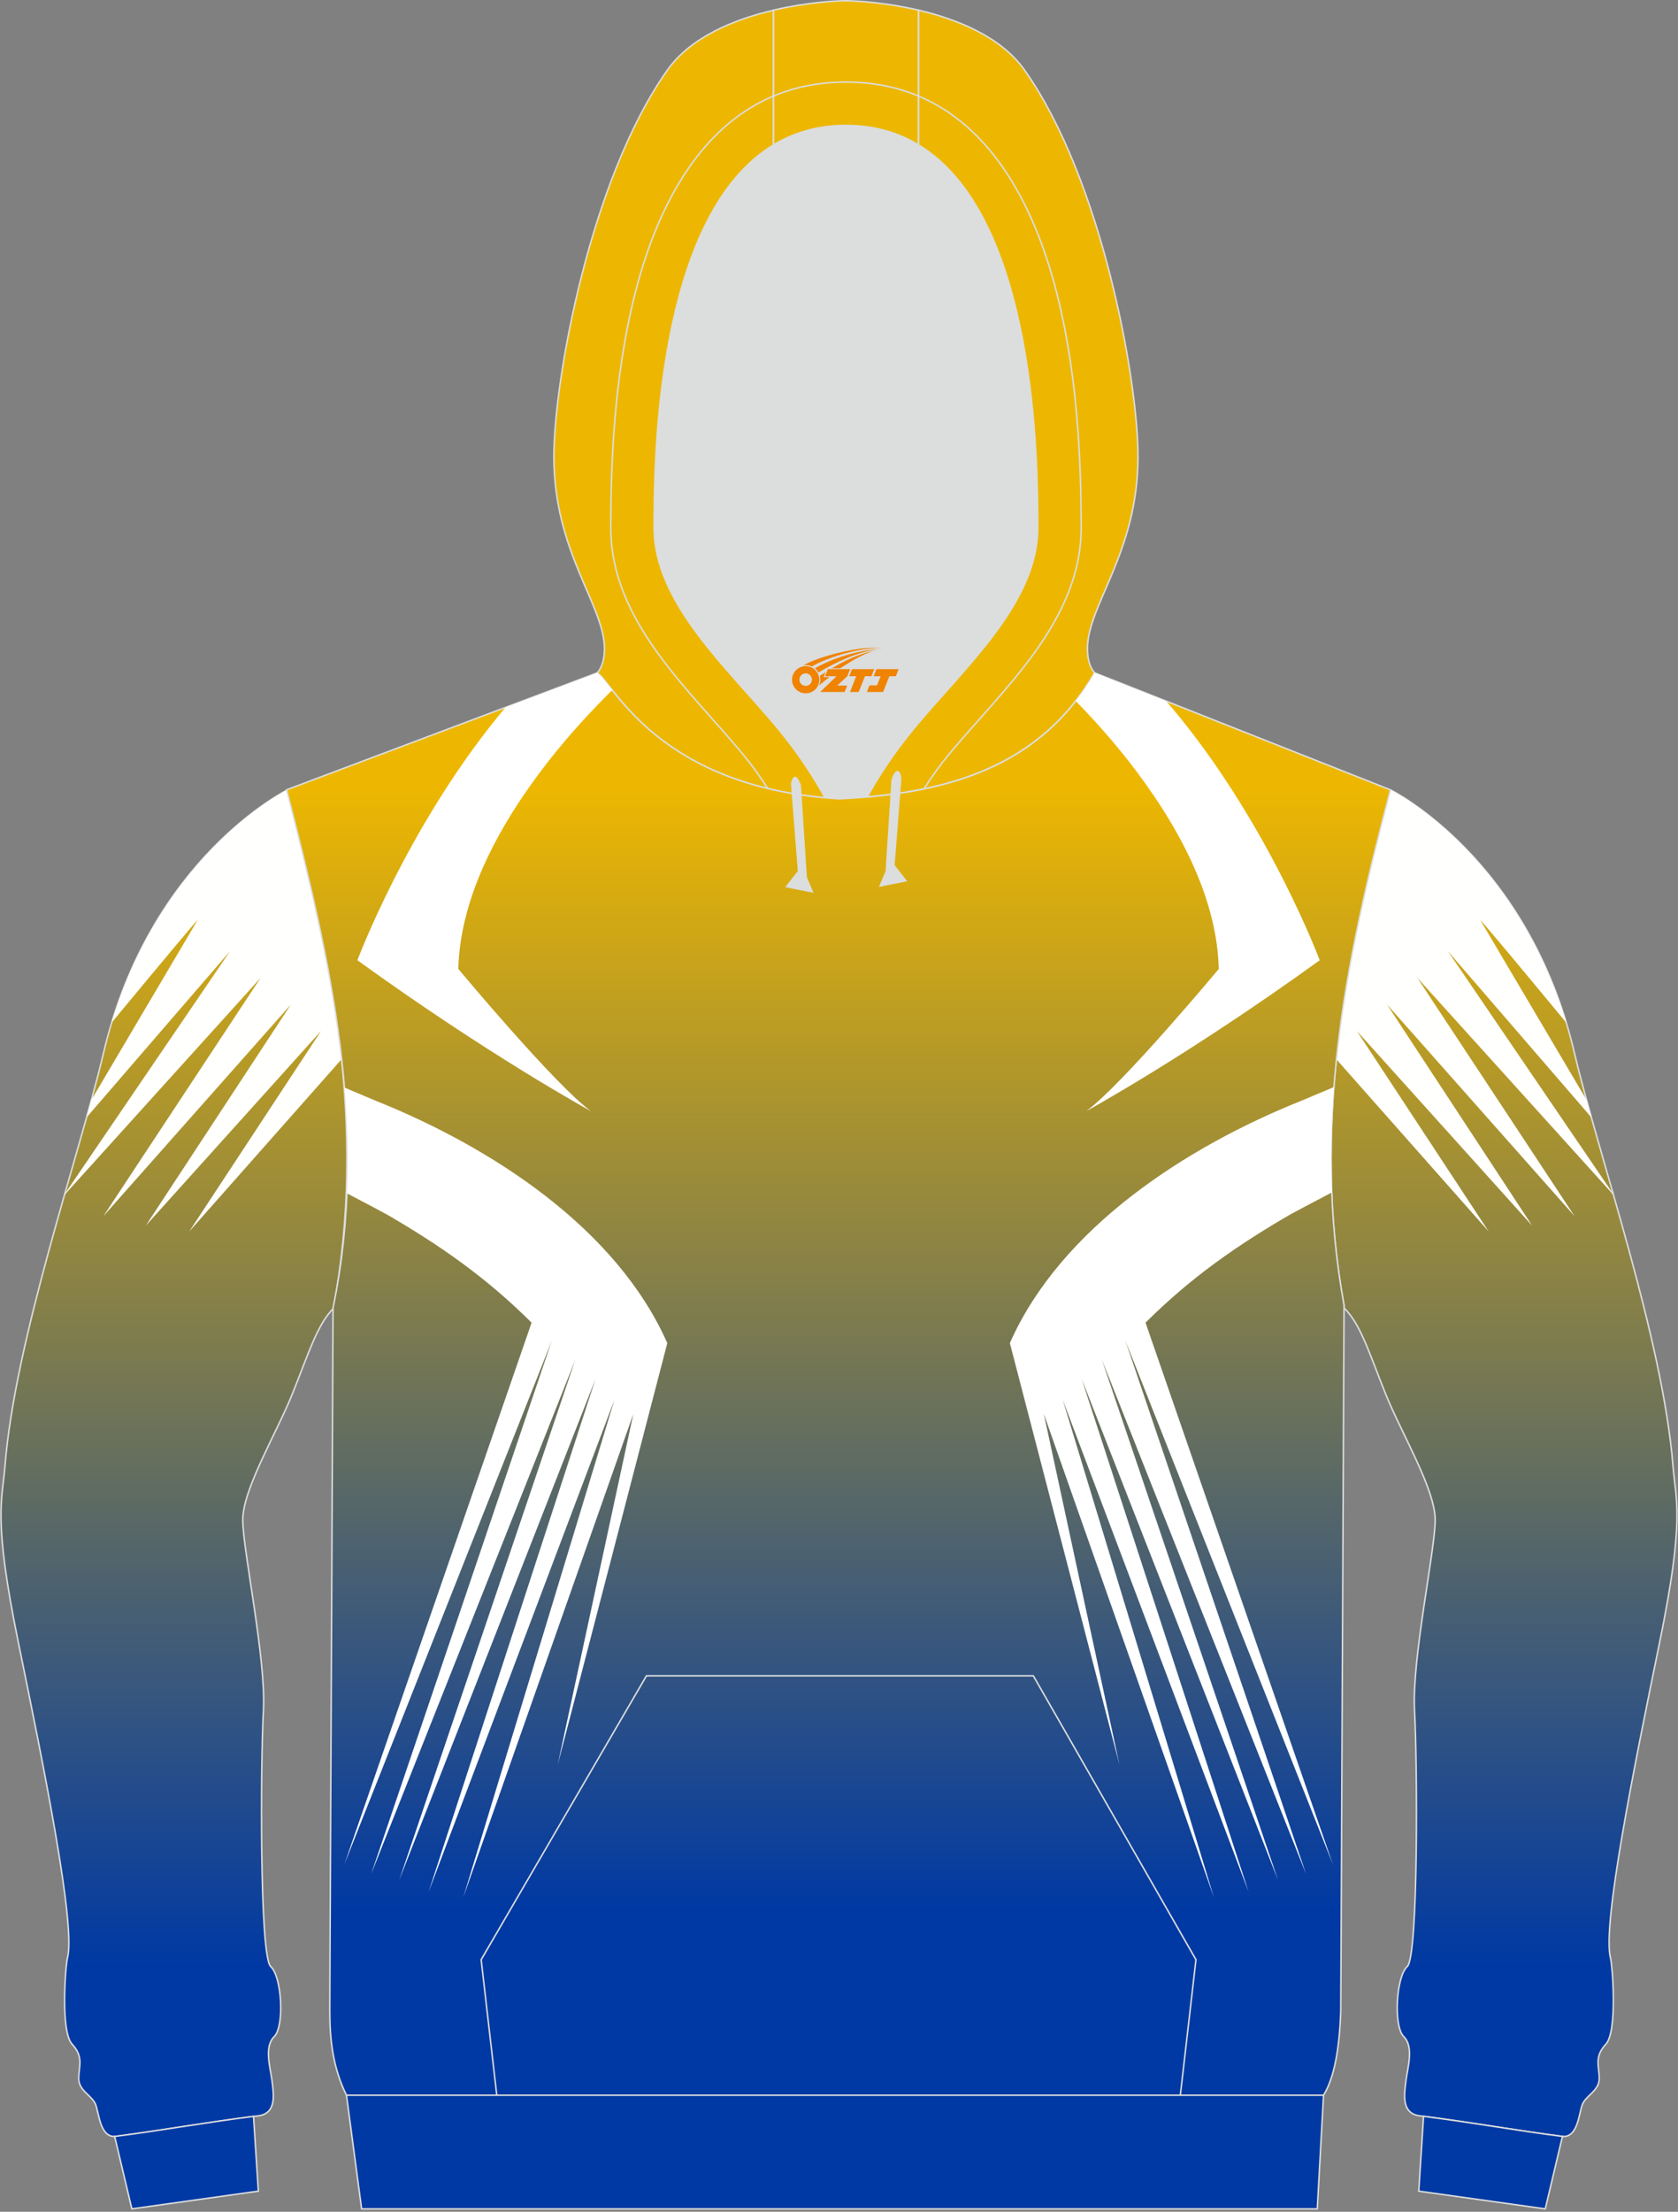 <?xml version="1.0" encoding="utf-8"?>
<!-- Generator: Adobe Illustrator 22.0.0, SVG Export Plug-In . SVG Version: 6.00 Build 0)  -->
<svg xmlns="http://www.w3.org/2000/svg" xmlns:xlink="http://www.w3.org/1999/xlink" version="1.1" id="图层_1" x="0px" y="0px" width="378px" height="498px" viewBox="0 0 378 498" enable-background="new 0 0 378 498" xml:space="preserve">
<rect x="0" y="0" width="378" height="498" fill="#808080" stroke="none"/>
<g>
	<g>
		
			<linearGradient id="SVGID_1_" gradientUnits="userSpaceOnUse" x1="1101.545" y1="786.6" x2="1101.545" y2="521.475" gradientTransform="matrix(1 0 0 1 -762.741 -343.865)">
			<stop offset="0" style="stop-color:#0039A4"/>
			<stop offset="1" style="stop-color:#EDB701"/>
		</linearGradient>
		<path fill="url(#SVGID_1_)" stroke="#DCDDDD" stroke-width="0.335" stroke-miterlimit="22.926" d="M373.85,369.85    c-5.74,27.97-12.99,63.78-11.05,71.05c0.42,1.57,1.63,16.46-1.05,19.36s-1.51,4.93-1.49,7.71c0.02,2.78-2.99,3.83-3.8,5.86    s-0.99,7.65-4.63,7.19c-9.56-1.19-20.2-3.14-31.97-4.61c-4.28-0.53-3.51-4.91-3.15-7.87c0.37-2.96,1.86-7.65-0.49-9.98    c-2.35-2.33-1.74-13.49,0.79-15.78s2.29-46.07,1.64-57.63c-0.64-11.55,4.61-35.94,4.65-42.87s-7.6-19.55-11.19-28.48    c-3.59-8.93-5.63-15.76-9.35-19.31v-0.58c-7.24-40.08,0.02-76.57,10.45-116.07c0,0,31.12,15.23,41.48,59.31    c5.38,22.91,19.92,64.31,22.19,93.05C377.51,337.88,379.59,341.88,373.85,369.85z"/>
		<path fill="none" d="M373.85,369.85c-5.74,27.97-12.99,63.78-11.05,71.05c0.42,1.57,1.63,16.46-1.05,19.36s-1.51,4.93-1.49,7.71    c0.02,2.78-2.99,3.83-3.8,5.86s-0.99,7.65-4.63,7.19c-9.56-1.19-20.2-3.14-31.97-4.61c-4.28-0.53-3.51-4.91-3.15-7.87    c0.37-2.96,1.86-7.65-0.49-9.98c-2.35-2.33-1.74-13.49,0.79-15.78s2.29-46.07,1.64-57.63c-0.64-11.55,4.61-35.94,4.65-42.87    s-7.6-19.55-11.19-28.48c-3.59-8.93-5.63-15.76-9.35-19.31v-0.58c-7.24-40.08,0.02-76.57,10.45-116.07    c0,0,31.12,15.23,41.48,59.31c5.38,22.91,19.92,64.31,22.19,93.05C377.51,337.88,379.59,341.88,373.85,369.85z"/>
		<path fill="#FFFFFE" d="M358.49,251.6l-32.35-37.47l37.25,54.68l0.09,0.25l-44.2-48.89l35.42,53.66l-42.25-47.66l32.7,49.81    l-39.5-43.86l29.7,45.16l-34.28-38.74c2.09-20.05,6.7-39.97,12.16-60.72c0,0,27.84,13.66,39.62,52.46    c-9.38-11.32-20.03-24.13-19.31-22.99l23.85,40.35C357.76,248.94,358.11,250.24,358.49,251.6L358.49,251.6z"/>
	</g>
	<g>
		
			<linearGradient id="SVGID_2_" gradientUnits="userSpaceOnUse" x1="-4420.063" y1="786.6" x2="-4420.063" y2="521.474" gradientTransform="matrix(-1 0 0 1 -4380.877 -343.865)">
			<stop offset="0" style="stop-color:#0039A4"/>
			<stop offset="1" style="stop-color:#EDB701"/>
		</linearGradient>
		<path fill="url(#SVGID_2_)" stroke="#DCDDDD" stroke-width="0.335" stroke-miterlimit="22.926" d="M4.14,369.85    c5.74,27.97,12.99,63.78,11.05,71.05c-0.42,1.57-1.63,16.46,1.05,19.36s1.51,4.93,1.49,7.71s2.99,3.83,3.8,5.86    s0.99,7.65,4.63,7.19c9.56-1.19,20.2-3.14,31.97-4.61c4.28-0.53,3.51-4.91,3.15-7.87c-0.37-2.96-1.86-7.65,0.49-9.98    c2.35-2.33,1.74-13.49-0.79-15.78c-2.53-2.29-2.29-46.07-1.64-57.63c0.64-11.55-4.61-35.94-4.65-42.87s7.6-19.55,11.19-28.48    c3.59-8.93,5.63-15.76,9.35-19.31v-0.58c7.24-40.08-0.02-76.57-10.45-116.07c0,0-31.12,15.23-41.48,59.31    c-5.38,22.91-19.92,64.31-22.19,93.05C0.48,337.88-1.6,341.87,4.14,369.85z"/>
		<path fill="none" d="M4.14,369.85c5.74,27.97,12.99,63.78,11.05,71.05c-0.42,1.57-1.63,16.46,1.05,19.36s1.51,4.93,1.49,7.71    s2.99,3.83,3.8,5.86s0.99,7.65,4.63,7.19c9.56-1.19,20.2-3.14,31.97-4.61c4.28-0.53,3.51-4.91,3.15-7.87    c-0.37-2.96-1.86-7.65,0.49-9.98c2.35-2.33,1.74-13.49-0.79-15.78c-2.53-2.29-2.29-46.07-1.64-57.63    c0.64-11.55-4.61-35.94-4.65-42.87s7.6-19.55,11.19-28.48c3.59-8.93,5.63-15.76,9.35-19.31v-0.58    c7.24-40.08-0.02-76.57-10.45-116.07c0,0-31.12,15.23-41.48,59.31c-5.38,22.91-19.92,64.31-22.19,93.05    C0.48,337.88-1.6,341.87,4.14,369.85z"/>
		<path fill="#FFFFFE" d="M19.5,251.6l32.35-37.47L14.6,268.81l-0.09,0.25l44.2-48.89l-35.42,53.66l42.24-47.66l-32.7,49.81    l39.5-43.86l-29.7,45.16l34.28-38.74c-2.09-20.05-6.7-39.97-12.16-60.72c0,0-27.84,13.66-39.62,52.46    c9.38-11.32,20.03-24.13,19.31-22.99l-23.85,40.35C20.23,248.94,19.88,250.24,19.5,251.6L19.5,251.6z"/>
	</g>
	<path fill="#DCDDDD" d="M201.28,178.8L201.28,178.8l-0.46,0.06L201.28,178.8L201.28,178.8z M195.38,179.44   c-2.09,0.18-4.2,0.32-6.34,0.41c-1.09-0.07-2.14-0.15-3.19-0.24c-2.27-4.19-5.74-9.71-10.8-15.81   c-11.13-13.43-27.69-28.02-27.69-44.93c0-14.42,0.19-70.15,26.89-86.25c4.61-2.78,10-4.38,16.32-4.38s11.71,1.61,16.32,4.38   c26.7,16.09,26.89,71.82,26.89,86.25c0,16.91-16.56,31.5-27.69,44.93C201.1,169.83,197.66,175.27,195.38,179.44L195.38,179.44z    M185.83,179.61c-0.35-0.03-0.69-0.06-1.03-0.1C185.14,179.55,185.48,179.58,185.83,179.61L185.83,179.61z M184.23,179.45   c-1.48-0.16-2.91-0.35-4.31-0.56v0.01C181.32,179.11,182.75,179.29,184.23,179.45z"/>
	<path fill="#0039A4" stroke="#DCDDDD" stroke-width="0.335" stroke-miterlimit="22.926" d="M348.1,497.35l-28.5-3.99l1.08-16.85   c11.44,1.46,21.81,3.34,31.15,4.5c0.05,0.01,0.09,0.01,0.14,0.01l0,0l0,0L348.1,497.35z"/>
	<path fill="#0039A4" stroke="#DCDDDD" stroke-width="0.335" stroke-miterlimit="22.926" d="M29.7,497.35l28.5-3.99l-1.09-16.84   c-11.44,1.46-21.8,3.33-31.14,4.5c-0.05,0.01-0.09,0.01-0.14,0.01l0,0l0,0L29.7,497.35z"/>
	<path fill="#EDB701" stroke="#DCDDDD" stroke-width="0.335" stroke-miterlimit="22.926" d="M206.89,2.28   c8.74,2.05,18.62,6,23.92,13.51c17.44,24.7,25.55,69.85,25.55,87.02c0,21.56-11.39,33.44-11.39,43.25c0,3.85,1.55,5.36,1.62,5.42   c-11.26,19.49-29.88,26.11-51.22,27.95c2.28-4.17,5.71-9.62,10.71-15.64c11.13-13.43,27.69-28.02,27.69-44.93   c0-14.42-0.19-70.15-26.89-86.25L206.89,2.28L206.89,2.28z M174.25,32.63c-26.7,16.09-26.89,71.82-26.89,86.25   c0,16.91,16.56,31.5,27.69,44.93c5.06,6.11,8.52,11.62,10.8,15.81c-37.93-3.45-47.61-25.57-51.31-28.12c0,0,1.62-1.49,1.62-5.42   c0-9.81-11.39-21.69-11.39-43.25c0-17.17,8.11-62.32,25.55-87.02c5.3-7.51,15.18-11.47,23.92-13.51L174.25,32.63L174.25,32.63z"/>
	<path fill="#EDB701" stroke="#DCDDDD" stroke-width="0.335" stroke-miterlimit="22.926" d="M206.89,2.28v30.34   c-4.61-2.78-10-4.38-16.32-4.38s-11.71,1.61-16.32,4.38V2.28c7.44-1.75,14.06-2.11,16.32-2.11C192.83,0.18,199.45,0.54,206.89,2.28   z"/>
	
		<linearGradient id="SVGID_3_" gradientUnits="userSpaceOnUse" x1="188.895" y1="773.976" x2="188.895" y2="521.475" gradientTransform="matrix(1 0 0 1 0 -343.865)">
		<stop offset="0" style="stop-color:#0039A4"/>
		<stop offset="1" style="stop-color:#EDB701"/>
	</linearGradient>
	<path fill="url(#SVGID_3_)" stroke="#DCDDDD" stroke-width="0.335" stroke-miterlimit="22.926" d="M64.57,177.83l69.97-26.33   c3.81,2.62,13.92,25.9,54.5,28.37c23.97-1.09,45.2-6.96,57.56-28.37l66.62,26.34c-10.43,39.5-17.69,75.99-10.45,116.07   l-0.74,159.01c-0.3,8.2-1.4,14.86-3.89,18.85H78.05c-3.13-6.33-3.78-12.82-3.76-19.23c0.01-4.1,0.03-8.21,0.05-12.31l0.68-145.74   C83.39,254.15,74.32,215.83,64.57,177.83z"/>
	<path fill="#DCDDDD" stroke="#DCDDDD" stroke-width="0.335" stroke-miterlimit="22.926" d="M202.91,175.17l-1.55,19.67l2.71,3.48   l-5.8,1.16l1.38-3.26l1.33-20.66C200.98,175.56,202.2,171.73,202.91,175.17z"/>
	<path fill="#DCDDDD" stroke="#DCDDDD" stroke-width="0.335" stroke-miterlimit="22.926" d="M178.34,176.49l1.55,19.67l-2.71,3.48   l5.8,1.16l-1.38-3.26l-1.33-20.66C180.27,176.88,179.06,173.05,178.34,176.49z"/>
	<polygon fill="#0039A4" stroke="#DCDDDD" stroke-width="0.335" stroke-miterlimit="22.926" points="78.05,471.76 298.15,471.76    296.74,497.35 81.46,497.35  "/>
	<path fill="none" stroke="#DCDDDD" stroke-width="0.335" stroke-miterlimit="22.926" d="M172.92,177.5   c-1.77-2.75-3.62-5.32-5.4-7.48c-12.35-14.9-29.93-30.2-29.93-51.15c0-16.81,1.04-33.89,4.86-50.3   c5.77-24.75,19.2-50.09,48.12-50.09 M208.13,177.64c1.79-2.8,3.67-5.42,5.49-7.62c12.35-14.9,29.93-30.2,29.93-51.15   c0-16.81-1.04-33.89-4.86-50.3c-5.77-24.75-19.2-50.09-48.12-50.09"/>
	<polyline fill="none" stroke="#DCDDDD" stroke-width="0.335" stroke-miterlimit="22.926" points="111.91,471.76 108.39,441.24    145.63,377.32 232.77,377.32 269.41,441.24 265.89,471.76  "/>
	<g>
		<path fill="#FFFFFF" d="M137.9,155.38c-5.18,5.15-10.01,10.45-14.3,15.94c-10.64,13.6-19.96,30.18-20.35,46.85    c0,0,21.76,26.11,29.85,32.01c0,0-22.7-12.38-52.59-33.97c0,0,10.99-29.38,31.53-54.71c0.58-0.72,1.2-1.46,1.86-2.23l20.64-7.77    C135.32,152.03,136.37,153.45,137.9,155.38z"/>
		<path fill="#FFFFFF" d="M77.6,244.88c3.36,1.42,6.64,2.81,7.09,2.99c25.84,10.34,54.16,28.59,65.63,54.55l-24.69,94.95    l17.04-79.01l-38.32,108.89l34.06-112.07L96.54,426.02l37.62-115.56L89.93,423.32l39.67-117.16L83.61,421.97l40.7-120.11    l-46.73,117.9l42.17-121.95c-10.41-10.37-20.9-17.56-32.48-24.29c-0.76-0.44-4.77-2.55-9.11-4.83    C78.5,260.69,78.27,252.76,77.6,244.88z"/>
		<path fill="#FFFFFF" d="M242.33,157.84c4.26,4.37,8.25,8.86,11.87,13.48c10.64,13.6,19.96,30.18,20.35,46.85    c0,0-21.76,26.11-29.85,32.01c0,0,22.7-12.38,52.59-33.97c0,0-10.99-29.38-31.53-54.71c-0.94-1.16-1.97-2.38-3.09-3.65    l-16.07-6.35C245.28,153.78,243.85,155.89,242.33,157.84z"/>
		<path fill="#FFFFFF" d="M300.5,244.75c-3.46,1.46-6.93,2.93-7.38,3.11c-25.84,10.34-54.16,28.59-65.63,54.55l24.69,94.95    l-17.04-79.01l38.32,108.89L239.4,315.17l41.88,110.84l-37.62-115.56l44.23,112.86l-39.67-117.16l45.99,115.81l-40.7-120.11    l46.73,117.9l-42.19-121.94c10.41-10.37,20.9-17.56,32.48-24.29c0.78-0.45,5.01-2.68,9.49-5.03    C299.69,260.51,299.89,252.61,300.5,244.75z"/>
	</g>
	
</g>
<g id="图层_x0020_1">
	<path fill="#F08300" d="M178.6,154.07c0.416,1.136,1.472,1.984,2.752,2.032c0.144,0,0.304,0,0.448-0.016h0.016   c0.016,0,0.064,0,0.128-0.016c0.032,0,0.048-0.016,0.08-0.016c0.064-0.016,0.144-0.032,0.224-0.048c0.016,0,0.016,0,0.032,0   c0.192-0.048,0.4-0.112,0.576-0.208c0.192-0.096,0.4-0.224,0.608-0.384c0.672-0.56,1.104-1.408,1.104-2.352   c0-0.224-0.032-0.448-0.08-0.672l0,0C184.44,152.19,184.39,152.02,184.31,151.84C183.84,150.75,182.76,149.99,181.49,149.99C179.8,149.99,178.42,151.36,178.42,153.06C178.42,153.41,178.48,153.75,178.6,154.07L178.6,154.07L178.6,154.07z M182.9,153.09L182.9,153.09C182.87,153.87,182.21,154.47,181.43,154.43C180.64,154.4,180.05,153.75,180.08,152.96c0.032-0.784,0.688-1.376,1.472-1.344   C182.32,151.65,182.93,152.32,182.9,153.09L182.9,153.09z"/>
	<polygon fill="#F08300" points="196.93,150.67 ,196.29,152.26 ,194.85,152.26 ,193.43,155.81 ,191.48,155.81 ,192.88,152.26 ,191.3,152.26    ,191.94,150.67"/>
	<path fill="#F08300" d="M198.9,145.94c-1.008-0.096-3.024-0.144-5.056,0.112c-2.416,0.304-5.152,0.912-7.616,1.664   C184.18,148.32,182.31,149.04,180.96,149.81C181.16,149.78,181.35,149.76,181.54,149.76c0.48,0,0.944,0.112,1.36,0.288   C187,147.73,194.2,145.68,198.9,145.94L198.9,145.94L198.9,145.94z"/>
	<path fill="#F08300" d="M184.37,151.41c4-2.368,8.88-4.672,13.488-5.248c-4.608,0.288-10.224,2-14.288,4.304   C183.89,150.72,184.16,151.04,184.37,151.41C184.37,151.41,184.37,151.41,184.37,151.41z"/>
	<polygon fill="#F08300" points="202.42,150.67 ,201.8,152.26 ,200.34,152.26 ,198.93,155.81 ,198.47,155.81 ,196.96,155.81 ,195.27,155.81    ,195.86,154.31 ,197.57,154.31 ,198.39,152.26 ,196.8,152.26 ,197.44,150.67"/>
	<polygon fill="#F08300" points="191.51,150.67 ,190.87,152.26 ,188.58,154.37 ,190.84,154.37 ,190.26,155.81 ,184.77,155.81 ,188.44,152.26    ,185.86,152.26 ,186.5,150.67"/>
	<path fill="#F08300" d="M196.79,146.53c-3.376,0.752-6.464,2.192-9.424,3.952h1.888C191.68,148.91,194.02,147.48,196.79,146.53z    M185.99,151.35C185.36,151.73,185.3,151.78,184.69,152.19c0.064,0.256,0.112,0.544,0.112,0.816c0,0.496-0.112,0.976-0.32,1.392   c0.176-0.16,0.32-0.304,0.432-0.4c0.272-0.24,0.768-0.64,1.6-1.296l0.32-0.256H185.51l0,0L185.99,151.35L185.99,151.35L185.99,151.35z"/>
</g>
</svg>